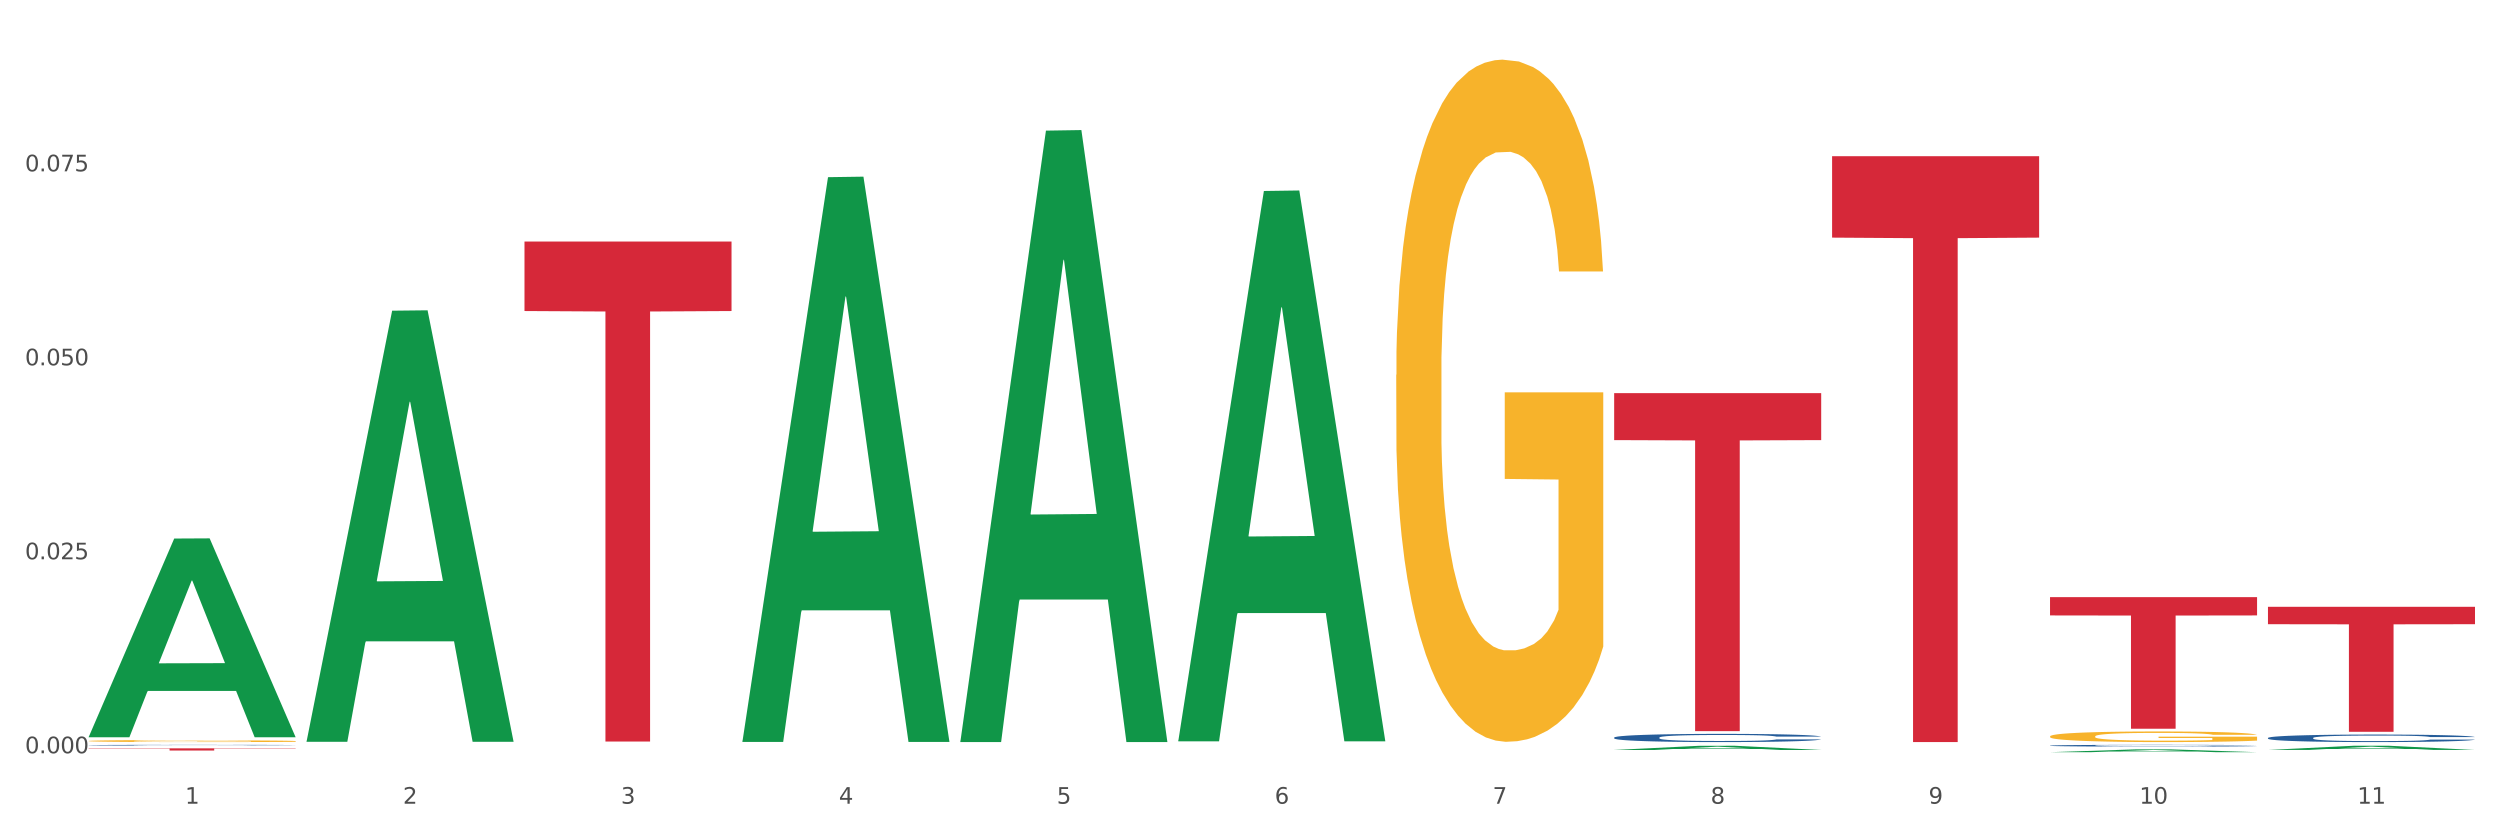 <?xml version="1.0" encoding="utf-8" standalone="no"?>
<!DOCTYPE svg PUBLIC "-//W3C//DTD SVG 1.1//EN"
  "http://www.w3.org/Graphics/SVG/1.1/DTD/svg11.dtd">
<svg xmlns:xlink="http://www.w3.org/1999/xlink" width="1080pt" height="360pt" viewBox="0 0 1080 360" xmlns="http://www.w3.org/2000/svg" version="1.1">
 <rect x="0" y="0" width="1080" height="360" fill="#333333" stroke="none"/>
 <defs>
  <style type="text/css">*{stroke-linejoin: round; stroke-linecap: butt}</style>
 </defs>
 <g id="figure_1">
  <g id="patch_1">
   <path d="M 0 360 
L 1080 360 
L 1080 0 
L 0 0 
z
" style="fill: #ffffff; stroke: #ffffff; stroke-linejoin: miter"/>
  </g>
  <g id="axes_1">
   <g id="matplotlib.axis_1">
    <g id="xtick_1">
     <g id="text_1">
      <!-- 1 -->
      <g style="fill: #4d4d4d" transform="translate(79.949 347.204) scale(0.096 -0.096)">
       <defs>
        <path id="DejaVuSans-31" d="M 794 531 
L 1825 531 
L 1825 4091 
L 703 3866 
L 703 4441 
L 1819 4666 
L 2450 4666 
L 2450 531 
L 3481 531 
L 3481 0 
L 794 0 
L 794 531 
z
" transform="scale(0.016)"/>
       </defs>
       <use xlink:href="#DejaVuSans-31"/>
      </g>
     </g>
    </g>
    <g id="xtick_2">
     <g id="text_2">
      <!-- 2 -->
      <g style="fill: #4d4d4d" transform="translate(174.097 347.204) scale(0.096 -0.096)">
       <defs>
        <path id="DejaVuSans-32" d="M 1228 531 
L 3431 531 
L 3431 0 
L 469 0 
L 469 531 
Q 828 903 1448 1529 
Q 2069 2156 2228 2338 
Q 2531 2678 2651 2914 
Q 2772 3150 2772 3378 
Q 2772 3750 2511 3984 
Q 2250 4219 1831 4219 
Q 1534 4219 1204 4116 
Q 875 4013 500 3803 
L 500 4441 
Q 881 4594 1212 4672 
Q 1544 4750 1819 4750 
Q 2544 4750 2975 4387 
Q 3406 4025 3406 3419 
Q 3406 3131 3298 2873 
Q 3191 2616 2906 2266 
Q 2828 2175 2409 1742 
Q 1991 1309 1228 531 
z
" transform="scale(0.016)"/>
       </defs>
       <use xlink:href="#DejaVuSans-32"/>
      </g>
     </g>
    </g>
    <g id="xtick_3">
     <g id="text_3">
      <!-- 3 -->
      <g style="fill: #4d4d4d" transform="translate(268.244 347.204) scale(0.096 -0.096)">
       <defs>
        <path id="DejaVuSans-33" d="M 2597 2516 
Q 3050 2419 3304 2112 
Q 3559 1806 3559 1356 
Q 3559 666 3084 287 
Q 2609 -91 1734 -91 
Q 1441 -91 1130 -33 
Q 819 25 488 141 
L 488 750 
Q 750 597 1062 519 
Q 1375 441 1716 441 
Q 2309 441 2620 675 
Q 2931 909 2931 1356 
Q 2931 1769 2642 2001 
Q 2353 2234 1838 2234 
L 1294 2234 
L 1294 2753 
L 1863 2753 
Q 2328 2753 2575 2939 
Q 2822 3125 2822 3475 
Q 2822 3834 2567 4026 
Q 2313 4219 1838 4219 
Q 1578 4219 1281 4162 
Q 984 4106 628 3988 
L 628 4550 
Q 988 4650 1302 4700 
Q 1616 4750 1894 4750 
Q 2613 4750 3031 4423 
Q 3450 4097 3450 3541 
Q 3450 3153 3228 2886 
Q 3006 2619 2597 2516 
z
" transform="scale(0.016)"/>
       </defs>
       <use xlink:href="#DejaVuSans-33"/>
      </g>
     </g>
    </g>
    <g id="xtick_4">
     <g id="text_4">
      <!-- 4 -->
      <g style="fill: #4d4d4d" transform="translate(362.392 347.204) scale(0.096 -0.096)">
       <defs>
        <path id="DejaVuSans-34" d="M 2419 4116 
L 825 1625 
L 2419 1625 
L 2419 4116 
z
M 2253 4666 
L 3047 4666 
L 3047 1625 
L 3713 1625 
L 3713 1100 
L 3047 1100 
L 3047 0 
L 2419 0 
L 2419 1100 
L 313 1100 
L 313 1709 
L 2253 4666 
z
" transform="scale(0.016)"/>
       </defs>
       <use xlink:href="#DejaVuSans-34"/>
      </g>
     </g>
    </g>
    <g id="xtick_5">
     <g id="text_5">
      <!-- 5 -->
      <g style="fill: #4d4d4d" transform="translate(456.54 347.204) scale(0.096 -0.096)">
       <defs>
        <path id="DejaVuSans-35" d="M 691 4666 
L 3169 4666 
L 3169 4134 
L 1269 4134 
L 1269 2991 
Q 1406 3038 1543 3061 
Q 1681 3084 1819 3084 
Q 2600 3084 3056 2656 
Q 3513 2228 3513 1497 
Q 3513 744 3044 326 
Q 2575 -91 1722 -91 
Q 1428 -91 1123 -41 
Q 819 9 494 109 
L 494 744 
Q 775 591 1075 516 
Q 1375 441 1709 441 
Q 2250 441 2565 725 
Q 2881 1009 2881 1497 
Q 2881 1984 2565 2268 
Q 2250 2553 1709 2553 
Q 1456 2553 1204 2497 
Q 953 2441 691 2322 
L 691 4666 
z
" transform="scale(0.016)"/>
       </defs>
       <use xlink:href="#DejaVuSans-35"/>
      </g>
     </g>
    </g>
    <g id="xtick_6">
     <g id="text_6">
      <!-- 6 -->
      <g style="fill: #4d4d4d" transform="translate(550.688 347.204) scale(0.096 -0.096)">
       <defs>
        <path id="DejaVuSans-36" d="M 2113 2584 
Q 1688 2584 1439 2293 
Q 1191 2003 1191 1497 
Q 1191 994 1439 701 
Q 1688 409 2113 409 
Q 2538 409 2786 701 
Q 3034 994 3034 1497 
Q 3034 2003 2786 2293 
Q 2538 2584 2113 2584 
z
M 3366 4563 
L 3366 3988 
Q 3128 4100 2886 4159 
Q 2644 4219 2406 4219 
Q 1781 4219 1451 3797 
Q 1122 3375 1075 2522 
Q 1259 2794 1537 2939 
Q 1816 3084 2150 3084 
Q 2853 3084 3261 2657 
Q 3669 2231 3669 1497 
Q 3669 778 3244 343 
Q 2819 -91 2113 -91 
Q 1303 -91 875 529 
Q 447 1150 447 2328 
Q 447 3434 972 4092 
Q 1497 4750 2381 4750 
Q 2619 4750 2861 4703 
Q 3103 4656 3366 4563 
z
" transform="scale(0.016)"/>
       </defs>
       <use xlink:href="#DejaVuSans-36"/>
      </g>
     </g>
    </g>
    <g id="xtick_7">
     <g id="text_7">
      <!-- 7 -->
      <g style="fill: #4d4d4d" transform="translate(644.835 347.204) scale(0.096 -0.096)">
       <defs>
        <path id="DejaVuSans-37" d="M 525 4666 
L 3525 4666 
L 3525 4397 
L 1831 0 
L 1172 0 
L 2766 4134 
L 525 4134 
L 525 4666 
z
" transform="scale(0.016)"/>
       </defs>
       <use xlink:href="#DejaVuSans-37"/>
      </g>
     </g>
    </g>
    <g id="xtick_8">
     <g id="text_8">
      <!-- 8 -->
      <g style="fill: #4d4d4d" transform="translate(738.983 347.204) scale(0.096 -0.096)">
       <defs>
        <path id="DejaVuSans-38" d="M 2034 2216 
Q 1584 2216 1326 1975 
Q 1069 1734 1069 1313 
Q 1069 891 1326 650 
Q 1584 409 2034 409 
Q 2484 409 2743 651 
Q 3003 894 3003 1313 
Q 3003 1734 2745 1975 
Q 2488 2216 2034 2216 
z
M 1403 2484 
Q 997 2584 770 2862 
Q 544 3141 544 3541 
Q 544 4100 942 4425 
Q 1341 4750 2034 4750 
Q 2731 4750 3128 4425 
Q 3525 4100 3525 3541 
Q 3525 3141 3298 2862 
Q 3072 2584 2669 2484 
Q 3125 2378 3379 2068 
Q 3634 1759 3634 1313 
Q 3634 634 3220 271 
Q 2806 -91 2034 -91 
Q 1263 -91 848 271 
Q 434 634 434 1313 
Q 434 1759 690 2068 
Q 947 2378 1403 2484 
z
M 1172 3481 
Q 1172 3119 1398 2916 
Q 1625 2713 2034 2713 
Q 2441 2713 2670 2916 
Q 2900 3119 2900 3481 
Q 2900 3844 2670 4047 
Q 2441 4250 2034 4250 
Q 1625 4250 1398 4047 
Q 1172 3844 1172 3481 
z
" transform="scale(0.016)"/>
       </defs>
       <use xlink:href="#DejaVuSans-38"/>
      </g>
     </g>
    </g>
    <g id="xtick_9">
     <g id="text_9">
      <!-- 9 -->
      <g style="fill: #4d4d4d" transform="translate(833.131 347.204) scale(0.096 -0.096)">
       <defs>
        <path id="DejaVuSans-39" d="M 703 97 
L 703 672 
Q 941 559 1184 500 
Q 1428 441 1663 441 
Q 2288 441 2617 861 
Q 2947 1281 2994 2138 
Q 2813 1869 2534 1725 
Q 2256 1581 1919 1581 
Q 1219 1581 811 2004 
Q 403 2428 403 3163 
Q 403 3881 828 4315 
Q 1253 4750 1959 4750 
Q 2769 4750 3195 4129 
Q 3622 3509 3622 2328 
Q 3622 1225 3098 567 
Q 2575 -91 1691 -91 
Q 1453 -91 1209 -44 
Q 966 3 703 97 
z
M 1959 2075 
Q 2384 2075 2632 2365 
Q 2881 2656 2881 3163 
Q 2881 3666 2632 3958 
Q 2384 4250 1959 4250 
Q 1534 4250 1286 3958 
Q 1038 3666 1038 3163 
Q 1038 2656 1286 2365 
Q 1534 2075 1959 2075 
z
" transform="scale(0.016)"/>
       </defs>
       <use xlink:href="#DejaVuSans-39"/>
      </g>
     </g>
    </g>
    <g id="xtick_10">
     <g id="text_10">
      <!-- 10 -->
      <g style="fill: #4d4d4d" transform="translate(924.224 347.204) scale(0.096 -0.096)">
       <defs>
        <path id="DejaVuSans-30" d="M 2034 4250 
Q 1547 4250 1301 3770 
Q 1056 3291 1056 2328 
Q 1056 1369 1301 889 
Q 1547 409 2034 409 
Q 2525 409 2770 889 
Q 3016 1369 3016 2328 
Q 3016 3291 2770 3770 
Q 2525 4250 2034 4250 
z
M 2034 4750 
Q 2819 4750 3233 4129 
Q 3647 3509 3647 2328 
Q 3647 1150 3233 529 
Q 2819 -91 2034 -91 
Q 1250 -91 836 529 
Q 422 1150 422 2328 
Q 422 3509 836 4129 
Q 1250 4750 2034 4750 
z
" transform="scale(0.016)"/>
       </defs>
       <use xlink:href="#DejaVuSans-31"/>
       <use xlink:href="#DejaVuSans-30" transform="translate(63.623 0)"/>
      </g>
     </g>
    </g>
    <g id="xtick_11">
     <g id="text_11">
      <!-- 11 -->
      <g style="fill: #4d4d4d" transform="translate(1018.372 347.204) scale(0.096 -0.096)">
       <use xlink:href="#DejaVuSans-31"/>
       <use xlink:href="#DejaVuSans-31" transform="translate(63.623 0)"/>
      </g>
     </g>
    </g>
    <g id="xtick_12"/>
    <g id="xtick_13"/>
    <g id="xtick_14"/>
    <g id="xtick_15"/>
    <g id="xtick_16"/>
    <g id="xtick_17"/>
    <g id="xtick_18"/>
    <g id="xtick_19"/>
    <g id="xtick_20"/>
    <g id="xtick_21"/>
   </g>
   <g id="matplotlib.axis_2">
    <g id="ytick_1">
     <g id="text_12">
      <!-- 0.000 -->
      <g style="fill: #4d4d4d" transform="translate(10.8 325.412) scale(0.096 -0.096)">
       <defs>
        <path id="DejaVuSans-2e" d="M 684 794 
L 1344 794 
L 1344 0 
L 684 0 
L 684 794 
z
" transform="scale(0.016)"/>
       </defs>
       <use xlink:href="#DejaVuSans-30"/>
       <use xlink:href="#DejaVuSans-2e" transform="translate(63.623 0)"/>
       <use xlink:href="#DejaVuSans-30" transform="translate(95.41 0)"/>
       <use xlink:href="#DejaVuSans-30" transform="translate(159.033 0)"/>
       <use xlink:href="#DejaVuSans-30" transform="translate(222.656 0)"/>
      </g>
     </g>
    </g>
    <g id="ytick_2">
     <g id="text_13">
      <!-- 0.025 -->
      <g style="fill: #4d4d4d" transform="translate(10.8 241.616) scale(0.096 -0.096)">
       <use xlink:href="#DejaVuSans-30"/>
       <use xlink:href="#DejaVuSans-2e" transform="translate(63.623 0)"/>
       <use xlink:href="#DejaVuSans-30" transform="translate(95.41 0)"/>
       <use xlink:href="#DejaVuSans-32" transform="translate(159.033 0)"/>
       <use xlink:href="#DejaVuSans-35" transform="translate(222.656 0)"/>
      </g>
     </g>
    </g>
    <g id="ytick_3">
     <g id="text_14">
      <!-- 0.050 -->
      <g style="fill: #4d4d4d" transform="translate(10.8 157.819) scale(0.096 -0.096)">
       <use xlink:href="#DejaVuSans-30"/>
       <use xlink:href="#DejaVuSans-2e" transform="translate(63.623 0)"/>
       <use xlink:href="#DejaVuSans-30" transform="translate(95.41 0)"/>
       <use xlink:href="#DejaVuSans-35" transform="translate(159.033 0)"/>
       <use xlink:href="#DejaVuSans-30" transform="translate(222.656 0)"/>
      </g>
     </g>
    </g>
    <g id="ytick_4">
     <g id="text_15">
      <!-- 0.075 -->
      <g style="fill: #4d4d4d" transform="translate(10.8 74.023) scale(0.096 -0.096)">
       <use xlink:href="#DejaVuSans-30"/>
       <use xlink:href="#DejaVuSans-2e" transform="translate(63.623 0)"/>
       <use xlink:href="#DejaVuSans-30" transform="translate(95.41 0)"/>
       <use xlink:href="#DejaVuSans-37" transform="translate(159.033 0)"/>
       <use xlink:href="#DejaVuSans-35" transform="translate(222.656 0)"/>
      </g>
     </g>
    </g>
    <g id="ytick_5"/>
    <g id="ytick_6"/>
    <g id="ytick_7"/>
    <g id="ytick_8"/>
   </g>
   <g id="PolyCollection_1">
    <path d="M 38.283 318.348 
L 38.375 318.267 
L 75.258 232.649 
L 90.564 232.568 
L 127.723 318.51 
L 110.02 318.51 
L 101.998 298.497 
L 63.916 298.497 
L 63.64 298.82 
L 55.894 318.51 
L 38.283 318.51 
L 38.283 318.348 
L 68.711 286.554 
L 97.203 286.473 
L 83.095 250.886 
L 82.911 250.725 
L 82.727 250.967 
L 68.619 286.473 
L 68.711 286.554 
L 38.283 318.348 
z
" clip-path="url(#p3c03457456)" style="fill: #109648"/>
    <path d="M 791.464 67.478 
L 880.905 67.478 
L 880.905 102.651 
L 845.722 102.889 
L 845.722 320.581 
L 826.435 320.581 
L 826.435 102.889 
L 791.464 102.651 
L 791.464 67.716 
L 791.464 67.478 
z
" clip-path="url(#p3c03457456)" style="fill: #d62839"/>
    <path d="M 697.317 169.833 
L 786.757 169.833 
L 786.757 190.124 
L 751.574 190.261 
L 751.574 315.849 
L 732.287 315.849 
L 732.287 190.261 
L 697.317 190.124 
L 697.317 169.97 
L 697.317 169.833 
z
" clip-path="url(#p3c03457456)" style="fill: #d62839"/>
    <path d="M 226.578 104.348 
L 316.019 104.348 
L 316.019 134.364 
L 280.836 134.567 
L 280.836 320.342 
L 261.549 320.342 
L 261.549 134.567 
L 226.578 134.364 
L 226.578 104.551 
L 226.578 104.348 
z
" clip-path="url(#p3c03457456)" style="fill: #d62839"/>
    <path d="M 38.283 323.291 
L 127.723 323.291 
L 127.723 323.421 
L 92.541 323.422 
L 92.541 324.23 
L 73.254 324.23 
L 73.254 323.422 
L 38.283 323.421 
L 38.283 323.291 
L 38.283 323.291 
z
" clip-path="url(#p3c03457456)" style="fill: #d62839"/>
    <path d="M 885.612 318.116 
L 885.718 318.111 
L 885.718 317.961 
L 885.929 317.831 
L 886.985 317.517 
L 888.569 317.258 
L 889.73 317.119 
L 890.892 317.006 
L 892.265 316.893 
L 893.954 316.776 
L 897.016 316.605 
L 898.917 316.517 
L 901.24 316.425 
L 905.464 316.291 
L 908.526 316.215 
L 911.694 316.153 
L 916.869 316.077 
L 920.248 316.044 
L 923.838 316.019 
L 928.167 316.002 
L 931.441 315.998 
L 938.622 316.01 
L 944.746 316.048 
L 947.703 316.077 
L 951.504 316.127 
L 953.511 316.161 
L 956.784 316.228 
L 960.163 316.316 
L 962.486 316.391 
L 965.971 316.533 
L 968.611 316.676 
L 971.04 316.852 
L 972.307 316.973 
L 973.257 317.086 
L 974.102 317.216 
L 974.947 317.421 
L 955.939 317.421 
L 955.2 317.274 
L 954.039 317.136 
L 952.349 317.002 
L 950.871 316.919 
L 948.336 316.814 
L 946.013 316.747 
L 943.585 316.697 
L 940.628 316.655 
L 938.305 316.634 
L 935.031 316.617 
L 928.59 316.621 
L 924.26 316.655 
L 921.304 316.697 
L 919.403 316.734 
L 917.713 316.776 
L 915.813 316.835 
L 913.595 316.923 
L 912.011 317.002 
L 910.427 317.103 
L 909.16 317.203 
L 907.999 317.32 
L 907.048 317.446 
L 906.309 317.576 
L 905.675 317.735 
L 905.147 317.998 
L 905.147 318.572 
L 905.359 318.702 
L 905.887 318.873 
L 906.52 319.003 
L 907.576 319.158 
L 908.526 319.263 
L 910.322 319.413 
L 912.328 319.539 
L 913.912 319.618 
L 915.496 319.685 
L 918.241 319.777 
L 921.304 319.853 
L 923.944 319.899 
L 927.534 319.941 
L 929.963 319.957 
L 932.075 319.966 
L 937.249 319.966 
L 940.945 319.953 
L 945.063 319.924 
L 948.231 319.886 
L 950.871 319.84 
L 953.827 319.765 
L 955.728 319.694 
L 955.728 318.819 
L 932.497 318.815 
L 932.497 318.233 
L 975.052 318.233 
L 975.052 319.941 
L 973.257 320.028 
L 971.251 320.108 
L 969.139 320.179 
L 965.971 320.267 
L 962.17 320.351 
L 958.79 320.409 
L 955.2 320.46 
L 950.976 320.506 
L 945.485 320.548 
L 942.106 320.564 
L 937.882 320.577 
L 932.919 320.581 
L 928.59 320.573 
L 924.366 320.552 
L 919.931 320.514 
L 915.601 320.46 
L 912.328 320.405 
L 909.054 320.338 
L 905.57 320.25 
L 902.824 320.167 
L 900.712 320.091 
L 898.389 319.995 
L 895.855 319.869 
L 893.954 319.756 
L 892.265 319.639 
L 890.469 319.489 
L 889.202 319.359 
L 887.935 319.196 
L 887.196 319.074 
L 886.351 318.886 
L 885.718 318.622 
L 885.612 318.116 
z
" clip-path="url(#p3c03457456)" style="fill: #f7b32b"/>
    <path d="M 603.169 161.944 
L 603.275 161.674 
L 603.275 151.986 
L 603.486 143.642 
L 604.542 123.457 
L 606.126 106.77 
L 607.287 97.889 
L 608.449 90.622 
L 609.822 83.355 
L 611.511 75.819 
L 614.573 64.785 
L 616.474 59.133 
L 618.797 53.212 
L 623.021 44.599 
L 626.083 39.755 
L 629.251 35.718 
L 634.426 30.873 
L 637.805 28.72 
L 641.395 27.105 
L 645.724 26.029 
L 648.998 25.759 
L 656.179 26.567 
L 662.303 28.989 
L 665.26 30.873 
L 669.061 34.103 
L 671.068 36.256 
L 674.341 40.562 
L 677.72 46.214 
L 680.043 51.059 
L 683.528 60.209 
L 686.168 69.36 
L 688.597 80.664 
L 689.864 88.469 
L 690.814 95.736 
L 691.659 104.079 
L 692.504 117.267 
L 673.496 117.267 
L 672.757 107.847 
L 671.596 98.965 
L 669.906 90.353 
L 668.428 84.97 
L 665.893 78.242 
L 663.57 73.935 
L 661.142 70.706 
L 658.185 68.014 
L 655.862 66.669 
L 652.588 65.592 
L 646.147 65.861 
L 641.817 68.014 
L 638.861 70.706 
L 636.96 73.128 
L 635.27 75.819 
L 633.37 79.587 
L 631.152 85.239 
L 629.568 90.353 
L 627.984 96.812 
L 626.717 103.271 
L 625.555 110.807 
L 624.605 118.881 
L 623.866 127.225 
L 623.232 137.452 
L 622.704 154.408 
L 622.704 191.28 
L 622.916 199.623 
L 623.444 210.658 
L 624.077 219.001 
L 625.133 228.959 
L 626.083 235.688 
L 627.879 245.377 
L 629.885 253.451 
L 631.469 258.564 
L 633.053 262.871 
L 635.798 268.792 
L 638.861 273.636 
L 641.501 276.597 
L 645.091 279.288 
L 647.52 280.365 
L 649.632 280.903 
L 654.806 280.903 
L 658.502 280.095 
L 662.62 278.212 
L 665.788 275.789 
L 668.428 272.829 
L 671.384 267.984 
L 673.285 263.409 
L 673.285 207.159 
L 650.054 206.89 
L 650.054 169.48 
L 692.609 169.48 
L 692.609 279.288 
L 690.814 284.94 
L 688.808 290.054 
L 686.696 294.629 
L 683.528 300.281 
L 679.727 305.664 
L 676.347 309.432 
L 672.757 312.661 
L 668.533 315.622 
L 663.042 318.313 
L 659.663 319.39 
L 655.439 320.197 
L 650.476 320.466 
L 646.147 319.928 
L 641.923 318.582 
L 637.488 316.16 
L 633.158 312.661 
L 629.885 309.162 
L 626.611 304.856 
L 623.127 299.204 
L 620.381 293.822 
L 618.269 288.977 
L 615.946 282.787 
L 613.412 274.713 
L 611.511 267.446 
L 609.822 259.91 
L 608.026 250.221 
L 606.759 241.878 
L 605.492 231.381 
L 604.753 223.576 
L 603.908 211.465 
L 603.275 194.509 
L 603.169 161.944 
z
" clip-path="url(#p3c03457456)" style="fill: #f7b32b"/>
    <path d="M 38.283 320.104 
L 38.389 320.103 
L 38.389 320.074 
L 38.6 320.049 
L 39.656 319.988 
L 41.24 319.938 
L 42.401 319.911 
L 43.563 319.889 
L 44.936 319.867 
L 46.625 319.844 
L 49.687 319.811 
L 51.588 319.794 
L 53.911 319.776 
L 58.135 319.75 
L 61.197 319.736 
L 64.365 319.724 
L 69.54 319.709 
L 72.919 319.703 
L 76.509 319.698 
L 80.838 319.694 
L 84.112 319.694 
L 91.292 319.696 
L 97.417 319.703 
L 100.374 319.709 
L 104.175 319.719 
L 106.182 319.725 
L 109.455 319.738 
L 112.834 319.755 
L 115.157 319.77 
L 118.642 319.797 
L 121.282 319.825 
L 123.711 319.859 
L 124.978 319.882 
L 125.928 319.904 
L 126.773 319.929 
L 127.618 319.969 
L 108.61 319.969 
L 107.871 319.941 
L 106.71 319.914 
L 105.02 319.888 
L 103.542 319.872 
L 101.007 319.852 
L 98.684 319.839 
L 96.256 319.829 
L 93.299 319.821 
L 90.976 319.817 
L 87.702 319.814 
L 81.261 319.814 
L 76.931 319.821 
L 73.975 319.829 
L 72.074 319.836 
L 70.384 319.844 
L 68.484 319.856 
L 66.266 319.873 
L 64.682 319.888 
L 63.098 319.908 
L 61.831 319.927 
L 60.669 319.95 
L 59.719 319.974 
L 58.98 319.999 
L 58.346 320.03 
L 57.818 320.081 
L 57.818 320.192 
L 58.03 320.217 
L 58.558 320.25 
L 59.191 320.275 
L 60.247 320.305 
L 61.197 320.326 
L 62.993 320.355 
L 64.999 320.379 
L 66.583 320.395 
L 68.167 320.408 
L 70.912 320.425 
L 73.975 320.44 
L 76.615 320.449 
L 80.205 320.457 
L 82.634 320.46 
L 84.745 320.462 
L 89.92 320.462 
L 93.616 320.459 
L 97.734 320.454 
L 100.902 320.446 
L 103.542 320.438 
L 106.498 320.423 
L 108.399 320.409 
L 108.399 320.24 
L 85.168 320.239 
L 85.168 320.126 
L 127.723 320.126 
L 127.723 320.457 
L 125.928 320.474 
L 123.922 320.489 
L 121.81 320.503 
L 118.642 320.52 
L 114.841 320.536 
L 111.461 320.548 
L 107.871 320.557 
L 103.647 320.566 
L 98.156 320.575 
L 94.777 320.578 
L 90.553 320.58 
L 85.59 320.581 
L 81.261 320.579 
L 77.037 320.575 
L 72.602 320.568 
L 68.272 320.557 
L 64.999 320.547 
L 61.725 320.534 
L 58.241 320.517 
L 55.495 320.501 
L 53.383 320.486 
L 51.06 320.468 
L 48.526 320.443 
L 46.625 320.421 
L 44.936 320.399 
L 43.14 320.369 
L 41.873 320.344 
L 40.606 320.313 
L 39.867 320.289 
L 39.022 320.253 
L 38.389 320.202 
L 38.283 320.104 
z
" clip-path="url(#p3c03457456)" style="fill: #f7b32b"/>
    <path d="M 38.283 321.918 
L 38.389 321.918 
L 38.389 321.909 
L 38.706 321.898 
L 39.869 321.876 
L 41.349 321.859 
L 43.886 321.84 
L 45.261 321.832 
L 47.058 321.823 
L 50.758 321.808 
L 54.987 321.796 
L 57.947 321.789 
L 60.167 321.784 
L 65.136 321.777 
L 67.991 321.773 
L 70.951 321.77 
L 73.488 321.768 
L 77.717 321.766 
L 81.1 321.765 
L 85.012 321.765 
L 88.289 321.765 
L 92.624 321.767 
L 98.967 321.77 
L 101.399 321.773 
L 104.676 321.776 
L 108.059 321.781 
L 110.808 321.786 
L 113.98 321.793 
L 117.257 321.803 
L 120.429 321.815 
L 122.649 321.826 
L 124.446 321.837 
L 126.032 321.851 
L 127.195 321.866 
L 127.723 321.879 
L 108.376 321.879 
L 107.848 321.868 
L 106.79 321.855 
L 105.733 321.847 
L 104.57 321.84 
L 102.773 321.832 
L 101.187 321.827 
L 98.544 321.821 
L 96.113 321.817 
L 94.104 321.815 
L 91.672 321.813 
L 86.492 321.811 
L 82.792 321.811 
L 80.466 321.812 
L 77.611 321.814 
L 75.18 321.816 
L 72.325 321.82 
L 70.105 321.824 
L 67.885 321.829 
L 66.616 321.833 
L 64.713 321.84 
L 63.445 321.845 
L 61.753 321.855 
L 60.802 321.862 
L 59.11 321.879 
L 58.37 321.893 
L 58.053 321.902 
L 57.841 321.912 
L 57.841 321.96 
L 58.476 321.982 
L 59.004 321.991 
L 59.85 322.002 
L 61.436 322.016 
L 63.762 322.029 
L 66.193 322.039 
L 68.202 322.045 
L 70.105 322.049 
L 72.008 322.053 
L 74.334 322.056 
L 76.237 322.058 
L 79.091 322.059 
L 82.475 322.06 
L 85.118 322.06 
L 90.509 322.059 
L 92.941 322.057 
L 95.267 322.055 
L 97.804 322.052 
L 99.813 322.048 
L 100.976 322.045 
L 102.879 322.039 
L 104.359 322.033 
L 105.628 322.026 
L 106.473 322.02 
L 107.425 322.01 
L 108.165 322 
L 108.376 321.994 
L 127.723 321.994 
L 127.3 322.005 
L 126.56 322.016 
L 125.08 322.031 
L 123.917 322.039 
L 122.12 322.049 
L 120.217 322.058 
L 117.574 322.068 
L 115.142 322.075 
L 112.605 322.081 
L 109.856 322.087 
L 104.887 322.095 
L 103.09 322.097 
L 99.284 322.101 
L 96.324 322.103 
L 91.989 322.105 
L 87.549 322.106 
L 82.897 322.107 
L 78.774 322.106 
L 74.228 322.104 
L 71.374 322.102 
L 68.202 322.099 
L 64.502 322.095 
L 61.013 322.09 
L 57.736 322.083 
L 54.67 322.076 
L 51.815 322.068 
L 48.115 322.055 
L 45.366 322.042 
L 43.358 322.03 
L 41.983 322.019 
L 40.609 322.006 
L 39.869 321.997 
L 38.706 321.975 
L 38.283 321.955 
L 38.283 321.918 
z
" clip-path="url(#p3c03457456)" style="fill: #255c99"/>
    <path d="M 697.317 318.627 
L 697.422 318.624 
L 697.422 318.533 
L 697.74 318.41 
L 698.903 318.183 
L 700.383 318.011 
L 702.92 317.811 
L 704.294 317.726 
L 706.092 317.632 
L 709.792 317.48 
L 714.021 317.35 
L 716.981 317.279 
L 719.201 317.234 
L 724.17 317.153 
L 727.024 317.117 
L 729.985 317.088 
L 732.522 317.069 
L 736.751 317.046 
L 740.134 317.036 
L 744.046 317.033 
L 747.323 317.036 
L 751.657 317.049 
L 758.001 317.088 
L 760.432 317.111 
L 763.71 317.15 
L 767.093 317.201 
L 769.842 317.253 
L 773.013 317.328 
L 776.291 317.425 
L 779.462 317.548 
L 781.682 317.661 
L 783.48 317.781 
L 785.065 317.927 
L 786.228 318.086 
L 786.757 318.219 
L 767.41 318.219 
L 766.881 318.099 
L 765.824 317.969 
L 764.767 317.882 
L 763.604 317.811 
L 761.807 317.73 
L 760.221 317.678 
L 757.578 317.616 
L 755.146 317.577 
L 753.138 317.555 
L 750.706 317.535 
L 745.526 317.516 
L 741.825 317.516 
L 739.5 317.522 
L 736.645 317.538 
L 734.213 317.561 
L 731.359 317.6 
L 729.139 317.642 
L 726.919 317.697 
L 725.65 317.736 
L 723.747 317.807 
L 722.478 317.866 
L 720.787 317.966 
L 719.835 318.037 
L 718.144 318.222 
L 717.404 318.358 
L 717.087 318.452 
L 716.875 318.556 
L 716.875 319.061 
L 717.509 319.288 
L 718.038 319.385 
L 718.884 319.495 
L 720.47 319.638 
L 722.796 319.777 
L 725.227 319.878 
L 727.236 319.939 
L 729.139 319.985 
L 731.042 320.02 
L 733.368 320.053 
L 735.271 320.072 
L 738.125 320.092 
L 741.508 320.101 
L 744.151 320.101 
L 749.543 320.085 
L 751.975 320.069 
L 754.301 320.046 
L 756.838 320.011 
L 758.847 319.972 
L 760.009 319.943 
L 761.912 319.881 
L 763.393 319.816 
L 764.661 319.742 
L 765.507 319.677 
L 766.458 319.58 
L 767.199 319.47 
L 767.41 319.411 
L 786.757 319.411 
L 786.334 319.528 
L 785.594 319.641 
L 784.114 319.794 
L 782.951 319.881 
L 781.154 319.988 
L 779.251 320.079 
L 776.608 320.179 
L 774.176 320.254 
L 771.639 320.319 
L 768.89 320.377 
L 763.921 320.458 
L 762.124 320.481 
L 758.318 320.519 
L 755.358 320.542 
L 751.023 320.565 
L 746.583 320.578 
L 741.931 320.581 
L 737.808 320.575 
L 733.262 320.555 
L 730.407 320.536 
L 727.236 320.506 
L 723.536 320.461 
L 720.047 320.406 
L 716.769 320.341 
L 713.704 320.267 
L 710.849 320.182 
L 707.149 320.043 
L 704.4 319.907 
L 702.391 319.781 
L 701.017 319.674 
L 699.643 319.538 
L 698.903 319.444 
L 697.74 319.217 
L 697.317 319.006 
L 697.317 318.627 
z
" clip-path="url(#p3c03457456)" style="fill: #255c99"/>
    <path d="M 885.612 257.964 
L 975.052 257.964 
L 975.052 265.864 
L 939.87 265.918 
L 939.87 314.814 
L 920.583 314.814 
L 920.583 265.918 
L 885.612 265.864 
L 885.612 258.017 
L 885.612 257.964 
z
" clip-path="url(#p3c03457456)" style="fill: #d62839"/>
    <path d="M 979.76 318.788 
L 979.865 318.786 
L 979.865 318.702 
L 980.183 318.589 
L 981.346 318.381 
L 982.826 318.224 
L 985.363 318.039 
L 986.737 317.962 
L 988.535 317.876 
L 992.235 317.736 
L 996.464 317.617 
L 999.424 317.552 
L 1001.644 317.51 
L 1006.613 317.436 
L 1009.467 317.403 
L 1012.428 317.376 
L 1014.965 317.359 
L 1019.194 317.338 
L 1022.577 317.329 
L 1026.489 317.326 
L 1029.766 317.329 
L 1034.101 317.341 
L 1040.444 317.376 
L 1042.875 317.397 
L 1046.153 317.433 
L 1049.536 317.481 
L 1052.285 317.528 
L 1055.456 317.596 
L 1058.734 317.686 
L 1061.905 317.799 
L 1064.125 317.903 
L 1065.923 318.013 
L 1067.508 318.146 
L 1068.671 318.292 
L 1069.2 318.414 
L 1049.853 318.414 
L 1049.324 318.304 
L 1048.267 318.185 
L 1047.21 318.105 
L 1046.047 318.039 
L 1044.25 317.965 
L 1042.664 317.918 
L 1040.021 317.861 
L 1037.589 317.825 
L 1035.581 317.805 
L 1033.149 317.787 
L 1027.969 317.769 
L 1024.268 317.769 
L 1021.943 317.775 
L 1019.088 317.79 
L 1016.656 317.81 
L 1013.802 317.846 
L 1011.582 317.885 
L 1009.362 317.935 
L 1008.093 317.971 
L 1006.19 318.036 
L 1004.921 318.09 
L 1003.23 318.182 
L 1002.278 318.247 
L 1000.587 318.417 
L 999.847 318.542 
L 999.53 318.628 
L 999.318 318.723 
L 999.318 319.187 
L 999.952 319.395 
L 1000.481 319.484 
L 1001.327 319.585 
L 1002.913 319.716 
L 1005.239 319.844 
L 1007.67 319.936 
L 1009.679 319.992 
L 1011.582 320.034 
L 1013.485 320.067 
L 1015.811 320.096 
L 1017.714 320.114 
L 1020.568 320.132 
L 1023.951 320.141 
L 1026.594 320.141 
L 1031.986 320.126 
L 1034.418 320.111 
L 1036.744 320.091 
L 1039.281 320.058 
L 1041.29 320.022 
L 1042.452 319.995 
L 1044.355 319.939 
L 1045.836 319.879 
L 1047.104 319.811 
L 1047.95 319.752 
L 1048.901 319.662 
L 1049.642 319.561 
L 1049.853 319.508 
L 1069.2 319.508 
L 1068.777 319.615 
L 1068.037 319.719 
L 1066.557 319.859 
L 1065.394 319.939 
L 1063.597 320.037 
L 1061.694 320.12 
L 1059.051 320.212 
L 1056.619 320.281 
L 1054.082 320.34 
L 1051.333 320.394 
L 1046.364 320.468 
L 1044.567 320.489 
L 1040.761 320.525 
L 1037.801 320.545 
L 1033.466 320.566 
L 1029.026 320.578 
L 1024.374 320.581 
L 1020.251 320.575 
L 1015.705 320.557 
L 1012.851 320.539 
L 1009.679 320.513 
L 1005.979 320.471 
L 1002.49 320.42 
L 999.212 320.361 
L 996.147 320.293 
L 993.292 320.215 
L 989.592 320.088 
L 986.843 319.963 
L 984.834 319.847 
L 983.46 319.749 
L 982.086 319.624 
L 981.346 319.538 
L 980.183 319.33 
L 979.76 319.136 
L 979.76 318.788 
z
" clip-path="url(#p3c03457456)" style="fill: #255c99"/>
    <path d="M 885.612 322.11 
L 885.718 322.109 
L 885.718 322.09 
L 886.035 322.063 
L 887.198 322.014 
L 888.678 321.977 
L 891.215 321.933 
L 892.59 321.915 
L 894.387 321.895 
L 898.087 321.862 
L 902.316 321.834 
L 905.276 321.818 
L 907.496 321.808 
L 912.465 321.791 
L 915.32 321.783 
L 918.28 321.777 
L 920.817 321.773 
L 925.046 321.768 
L 928.429 321.766 
L 932.341 321.765 
L 935.618 321.766 
L 939.953 321.769 
L 946.296 321.777 
L 948.728 321.782 
L 952.005 321.79 
L 955.388 321.801 
L 958.137 321.813 
L 961.309 321.829 
L 964.586 321.85 
L 967.758 321.876 
L 969.978 321.901 
L 971.775 321.927 
L 973.361 321.959 
L 974.524 321.993 
L 975.052 322.022 
L 955.705 322.022 
L 955.177 321.996 
L 954.119 321.968 
L 953.062 321.949 
L 951.899 321.933 
L 950.102 321.916 
L 948.516 321.905 
L 945.873 321.891 
L 943.442 321.883 
L 941.433 321.878 
L 939.001 321.874 
L 933.821 321.869 
L 930.121 321.869 
L 927.795 321.871 
L 924.94 321.874 
L 922.509 321.879 
L 919.654 321.888 
L 917.434 321.897 
L 915.214 321.909 
L 913.945 321.917 
L 912.042 321.933 
L 910.774 321.945 
L 909.082 321.967 
L 908.131 321.982 
L 906.439 322.022 
L 905.699 322.052 
L 905.382 322.072 
L 905.17 322.095 
L 905.17 322.204 
L 905.805 322.253 
L 906.333 322.274 
L 907.179 322.298 
L 908.765 322.329 
L 911.091 322.359 
L 913.522 322.381 
L 915.531 322.394 
L 917.434 322.404 
L 919.337 322.411 
L 921.663 322.418 
L 923.566 322.423 
L 926.42 322.427 
L 929.804 322.429 
L 932.447 322.429 
L 937.838 322.425 
L 940.27 322.422 
L 942.596 322.417 
L 945.133 322.409 
L 947.142 322.401 
L 948.305 322.395 
L 950.208 322.381 
L 951.688 322.367 
L 952.957 322.351 
L 953.802 322.337 
L 954.754 322.316 
L 955.494 322.292 
L 955.705 322.28 
L 975.052 322.28 
L 974.629 322.305 
L 973.889 322.329 
L 972.409 322.362 
L 971.246 322.381 
L 969.449 322.404 
L 967.546 322.424 
L 964.903 322.446 
L 962.471 322.462 
L 959.934 322.476 
L 957.185 322.488 
L 952.217 322.506 
L 950.419 322.511 
L 946.613 322.519 
L 943.653 322.524 
L 939.319 322.529 
L 934.878 322.532 
L 930.226 322.533 
L 926.103 322.531 
L 921.557 322.527 
L 918.703 322.523 
L 915.531 322.517 
L 911.831 322.507 
L 908.342 322.495 
L 905.065 322.481 
L 901.999 322.465 
L 899.144 322.446 
L 895.444 322.416 
L 892.695 322.387 
L 890.687 322.359 
L 889.312 322.336 
L 887.938 322.307 
L 887.198 322.287 
L 886.035 322.238 
L 885.612 322.192 
L 885.612 322.11 
z
" clip-path="url(#p3c03457456)" style="fill: #255c99"/>
    <path d="M 979.76 323.976 
L 979.852 323.974 
L 1016.735 322.165 
L 1032.041 322.164 
L 1069.2 323.979 
L 1051.496 323.979 
L 1043.474 323.557 
L 1005.393 323.557 
L 1005.116 323.563 
L 997.371 323.979 
L 979.76 323.979 
L 979.76 323.976 
L 1010.188 323.304 
L 1038.68 323.302 
L 1024.572 322.551 
L 1024.388 322.547 
L 1024.203 322.552 
L 1010.096 323.302 
L 1010.188 323.304 
L 979.76 323.976 
z
" clip-path="url(#p3c03457456)" style="fill: #109648"/>
    <path d="M 885.612 324.947 
L 885.704 324.946 
L 922.587 323.718 
L 937.893 323.717 
L 975.052 324.95 
L 957.349 324.95 
L 949.327 324.662 
L 911.245 324.662 
L 910.969 324.667 
L 903.223 324.95 
L 885.612 324.95 
L 885.612 324.947 
L 916.04 324.491 
L 944.532 324.49 
L 930.424 323.979 
L 930.24 323.977 
L 930.056 323.981 
L 915.948 324.49 
L 916.04 324.491 
L 885.612 324.947 
z
" clip-path="url(#p3c03457456)" style="fill: #109648"/>
    <path d="M 697.317 323.983 
L 697.409 323.981 
L 734.291 322.173 
L 749.598 322.171 
L 786.757 323.987 
L 769.053 323.987 
L 761.031 323.564 
L 722.95 323.564 
L 722.673 323.571 
L 714.928 323.987 
L 697.317 323.987 
L 697.317 323.983 
L 727.745 323.312 
L 756.237 323.31 
L 742.129 322.558 
L 741.945 322.555 
L 741.76 322.56 
L 727.653 323.31 
L 727.745 323.312 
L 697.317 323.983 
z
" clip-path="url(#p3c03457456)" style="fill: #109648"/>
    <path d="M 509.021 319.799 
L 509.114 319.575 
L 545.996 82.508 
L 561.302 82.285 
L 598.462 320.246 
L 580.758 320.246 
L 572.736 264.833 
L 534.655 264.833 
L 534.378 265.727 
L 526.633 320.246 
L 509.021 320.246 
L 509.021 319.799 
L 539.449 231.764 
L 567.941 231.541 
L 553.834 133.005 
L 553.649 132.558 
L 553.465 133.228 
L 539.357 231.541 
L 539.449 231.764 
L 509.021 319.799 
z
" clip-path="url(#p3c03457456)" style="fill: #109648"/>
    <path d="M 414.874 320.084 
L 414.966 319.836 
L 451.848 56.434 
L 467.155 56.186 
L 504.314 320.581 
L 486.61 320.581 
L 478.588 259.013 
L 440.507 259.013 
L 440.23 260.006 
L 432.485 320.581 
L 414.874 320.581 
L 414.874 320.084 
L 445.302 222.271 
L 473.794 222.022 
L 459.686 112.54 
L 459.502 112.044 
L 459.317 112.788 
L 445.21 222.022 
L 445.302 222.271 
L 414.874 320.084 
z
" clip-path="url(#p3c03457456)" style="fill: #109648"/>
    <path d="M 320.726 320.06 
L 320.818 319.83 
L 357.701 76.541 
L 373.007 76.312 
L 410.166 320.518 
L 392.463 320.518 
L 384.441 263.651 
L 346.359 263.651 
L 346.083 264.569 
L 338.337 320.518 
L 320.726 320.518 
L 320.726 320.06 
L 351.154 229.715 
L 379.646 229.485 
L 365.538 128.364 
L 365.354 127.905 
L 365.17 128.593 
L 351.062 229.485 
L 351.154 229.715 
L 320.726 320.06 
z
" clip-path="url(#p3c03457456)" style="fill: #109648"/>
    <path d="M 132.431 320.099 
L 132.523 319.924 
L 169.405 134.221 
L 184.712 134.046 
L 221.871 320.45 
L 204.167 320.45 
L 196.145 277.043 
L 158.064 277.043 
L 157.787 277.743 
L 150.042 320.45 
L 132.431 320.45 
L 132.431 320.099 
L 162.859 251.139 
L 191.351 250.964 
L 177.243 173.777 
L 177.059 173.427 
L 176.874 173.952 
L 162.767 250.964 
L 162.859 251.139 
L 132.431 320.099 
z
" clip-path="url(#p3c03457456)" style="fill: #109648"/>
    <path d="M 979.76 262.152 
L 1069.2 262.152 
L 1069.2 269.655 
L 1034.017 269.705 
L 1034.017 316.142 
L 1014.73 316.142 
L 1014.73 269.705 
L 979.76 269.655 
L 979.76 262.202 
L 979.76 262.152 
z
" clip-path="url(#p3c03457456)" style="fill: #d62839"/>
   </g>
  </g>
 </g>
 <defs>
  <clipPath id="p3c03457456">
   <rect x="38.283" y="10.8" width="1030.917" height="329.109"/>
  </clipPath>
 </defs>
</svg>
